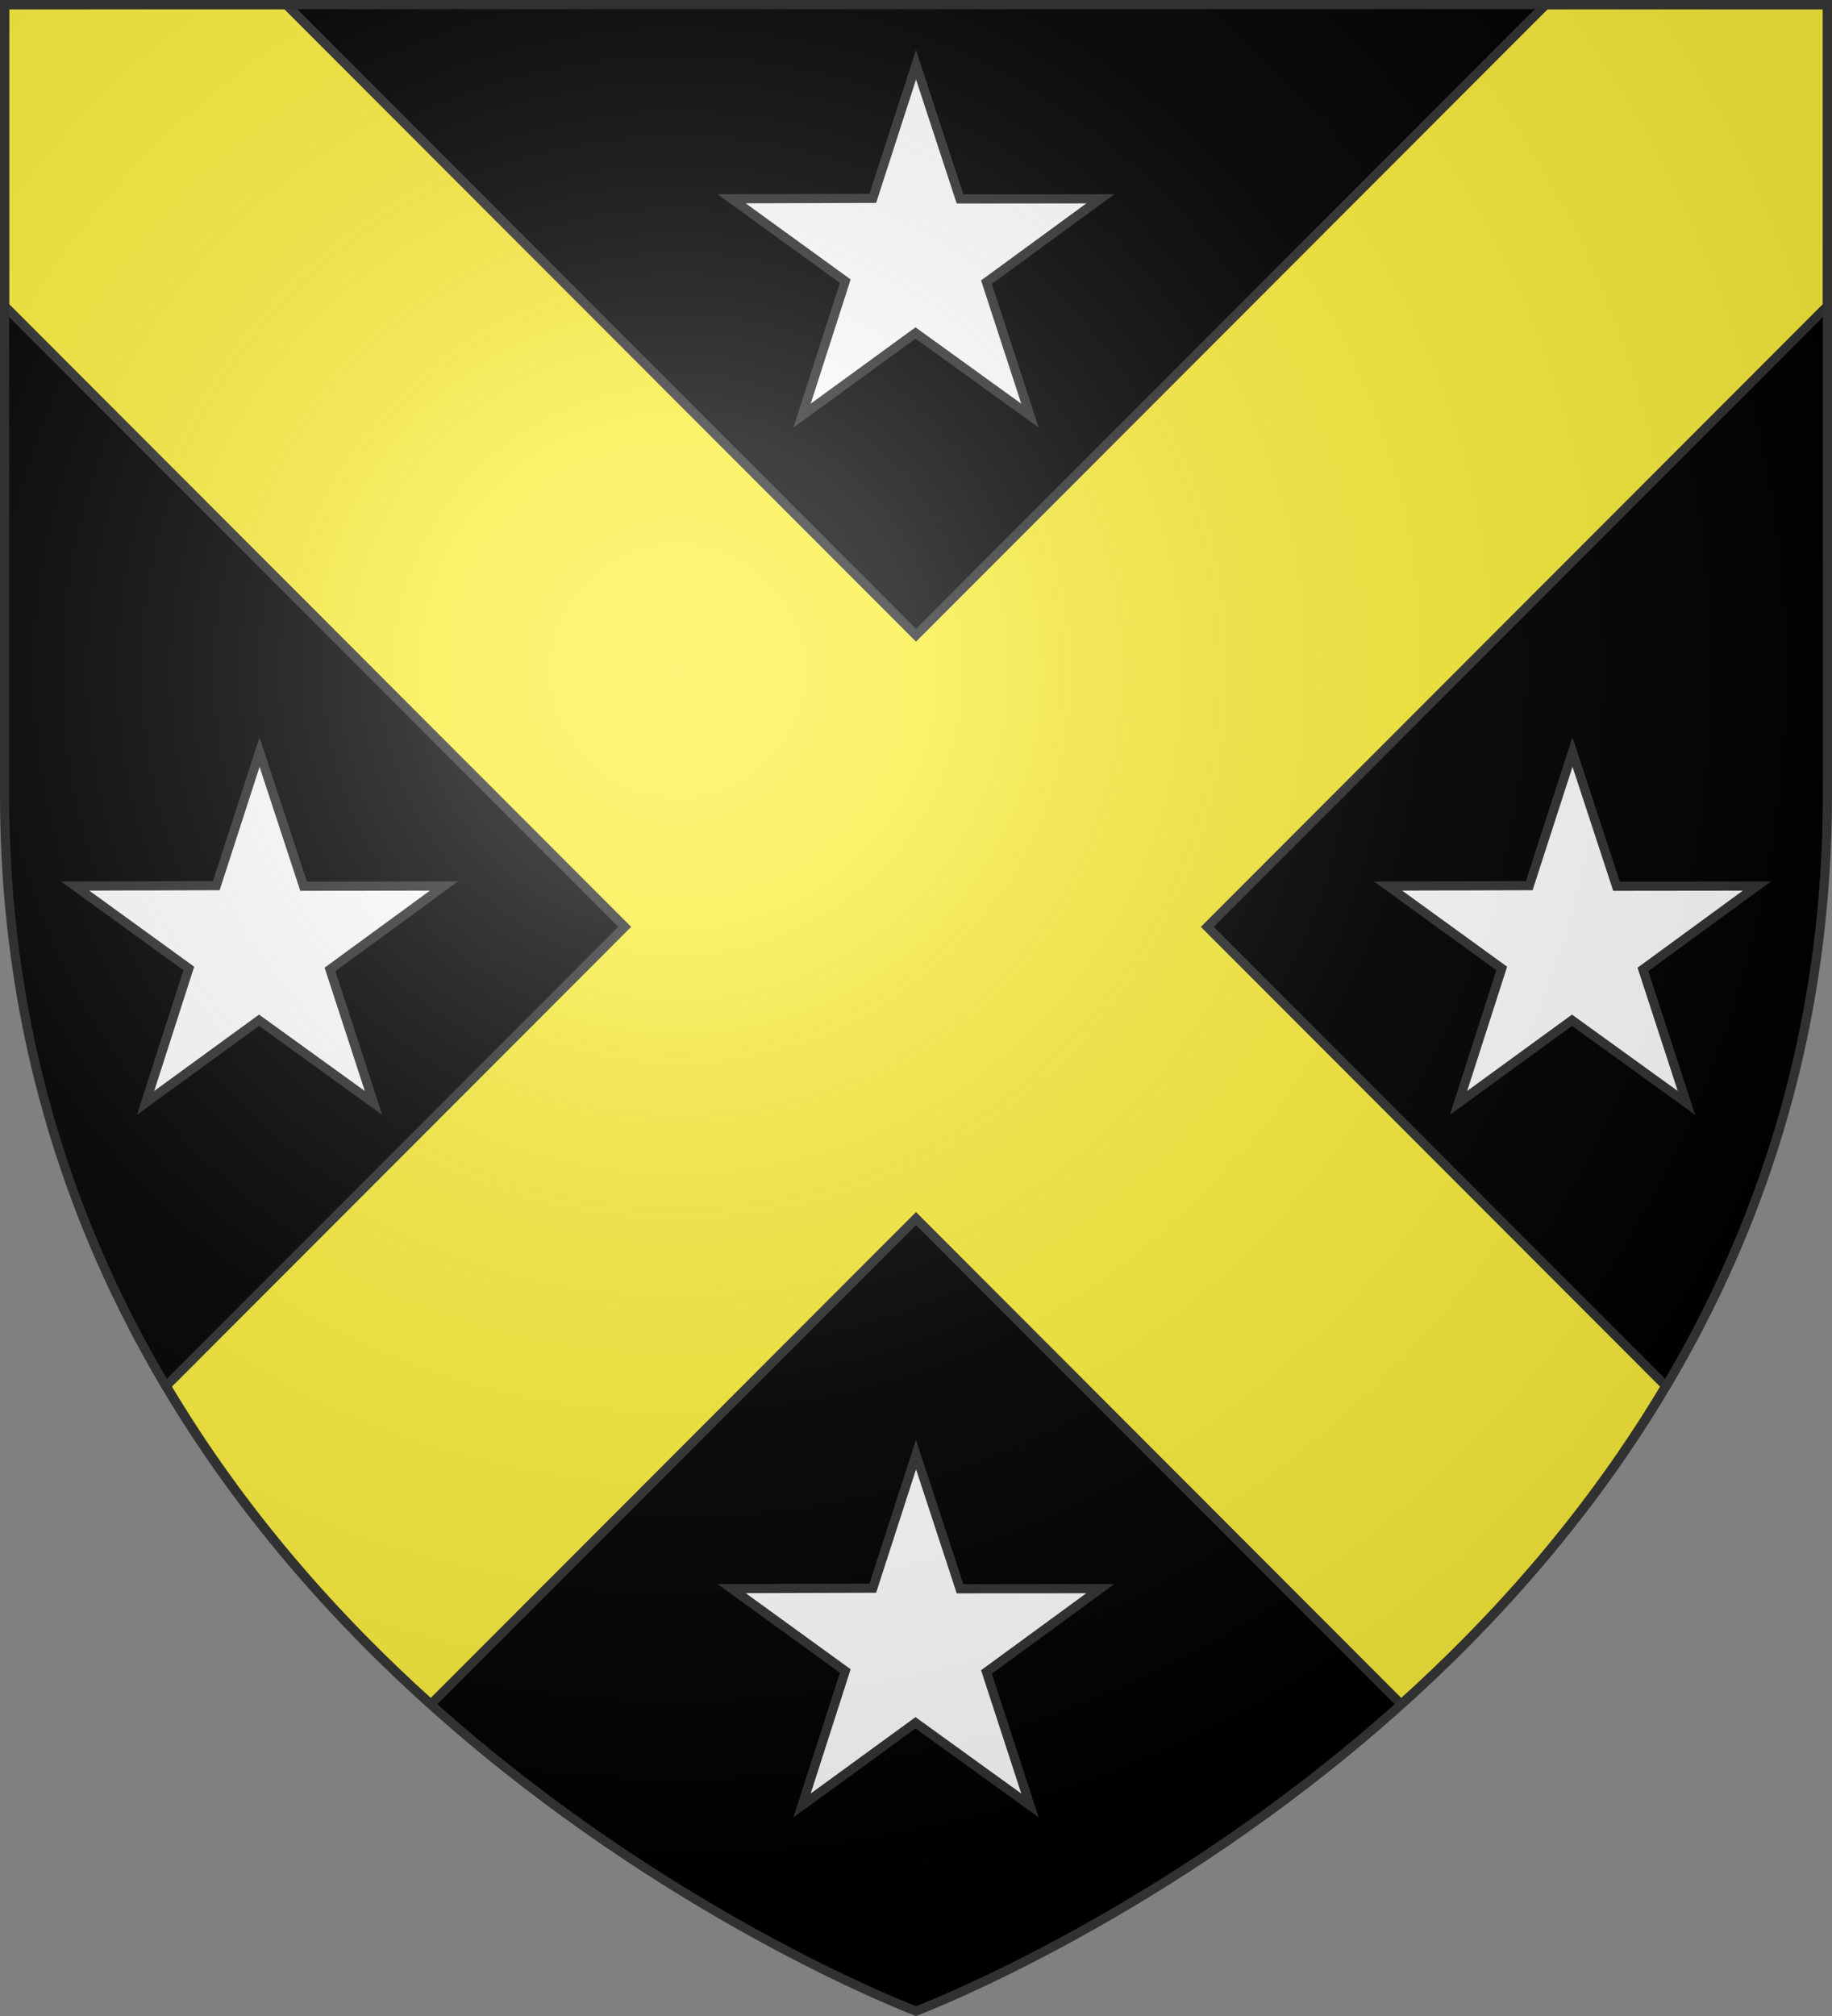 <svg height="660" width="600" xmlns="http://www.w3.org/2000/svg" xmlns:xlink="http://www.w3.org/1999/xlink"><rect width="100%" height="100%" fill="#808080" stroke="none"/><radialGradient id="a" cx="221.445" cy="226.331" gradientTransform="matrix(1.353 0 0 1.349 -77.629 -85.747)" gradientUnits="userSpaceOnUse" r="300"><stop offset="0" stop-color="#fff" stop-opacity=".314"/><stop offset=".19" stop-color="#fff" stop-opacity=".251"/><stop offset=".6" stop-color="#6b6b6b" stop-opacity=".125"/><stop offset="1" stop-opacity=".125"/></radialGradient><g><path d="m300 658.5s298.5-112.32 298.5-397.772c0-285.452 0-258.552 0-258.552h-597v258.552c0 285.452 298.5 397.772 298.5 397.772z" fill-rule="evenodd"/><path d="m1.5 1.5v98.676l203.094 203.264-150.156 150.282c24.649 41.49 55.339 76.056 86.688 104.212l158.875-159.008 158.875 159.008c31.349-28.156 62.038-62.722 86.688-104.212l-150.156-150.282 203.094-203.264v-98.676h-92.219l-206.281 206.454-206.281-206.454z" fill="#fcef3c" fill-rule="evenodd" stroke="#313131" stroke-width="3"/><path id="b" d="m85.003 246.197 14.422 43.934 45.975-.053-37.327 27.292 14.258 43.708-37.491-27.067-37.163 27.067 14.157-44.02-37.226-26.98 46.24-.139z" fill="#fff" stroke="#313131" stroke-width="3"/><use height="100%" transform="translate(430)" width="100%" xlink:href="#b"/><use height="100%" transform="translate(215 -225)" width="100%" xlink:href="#b"/><use height="100%" transform="translate(215 230)" width="100%" xlink:href="#b"/></g><path d="m300 658.5s298.5-112.32 298.5-397.772c0-285.452 0-258.552 0-258.552h-597v258.552c0 285.452 298.5 397.772 298.5 397.772z" fill="url(#a)" fill-rule="evenodd"/><path d="m300 658.397s-298.5-112.418-298.5-398.119c0-285.701 0-258.778 0-258.778h597v258.778c0 285.701-298.5 398.119-298.5 398.119z" fill="none" stroke="#313131" stroke-width="3"/></svg>